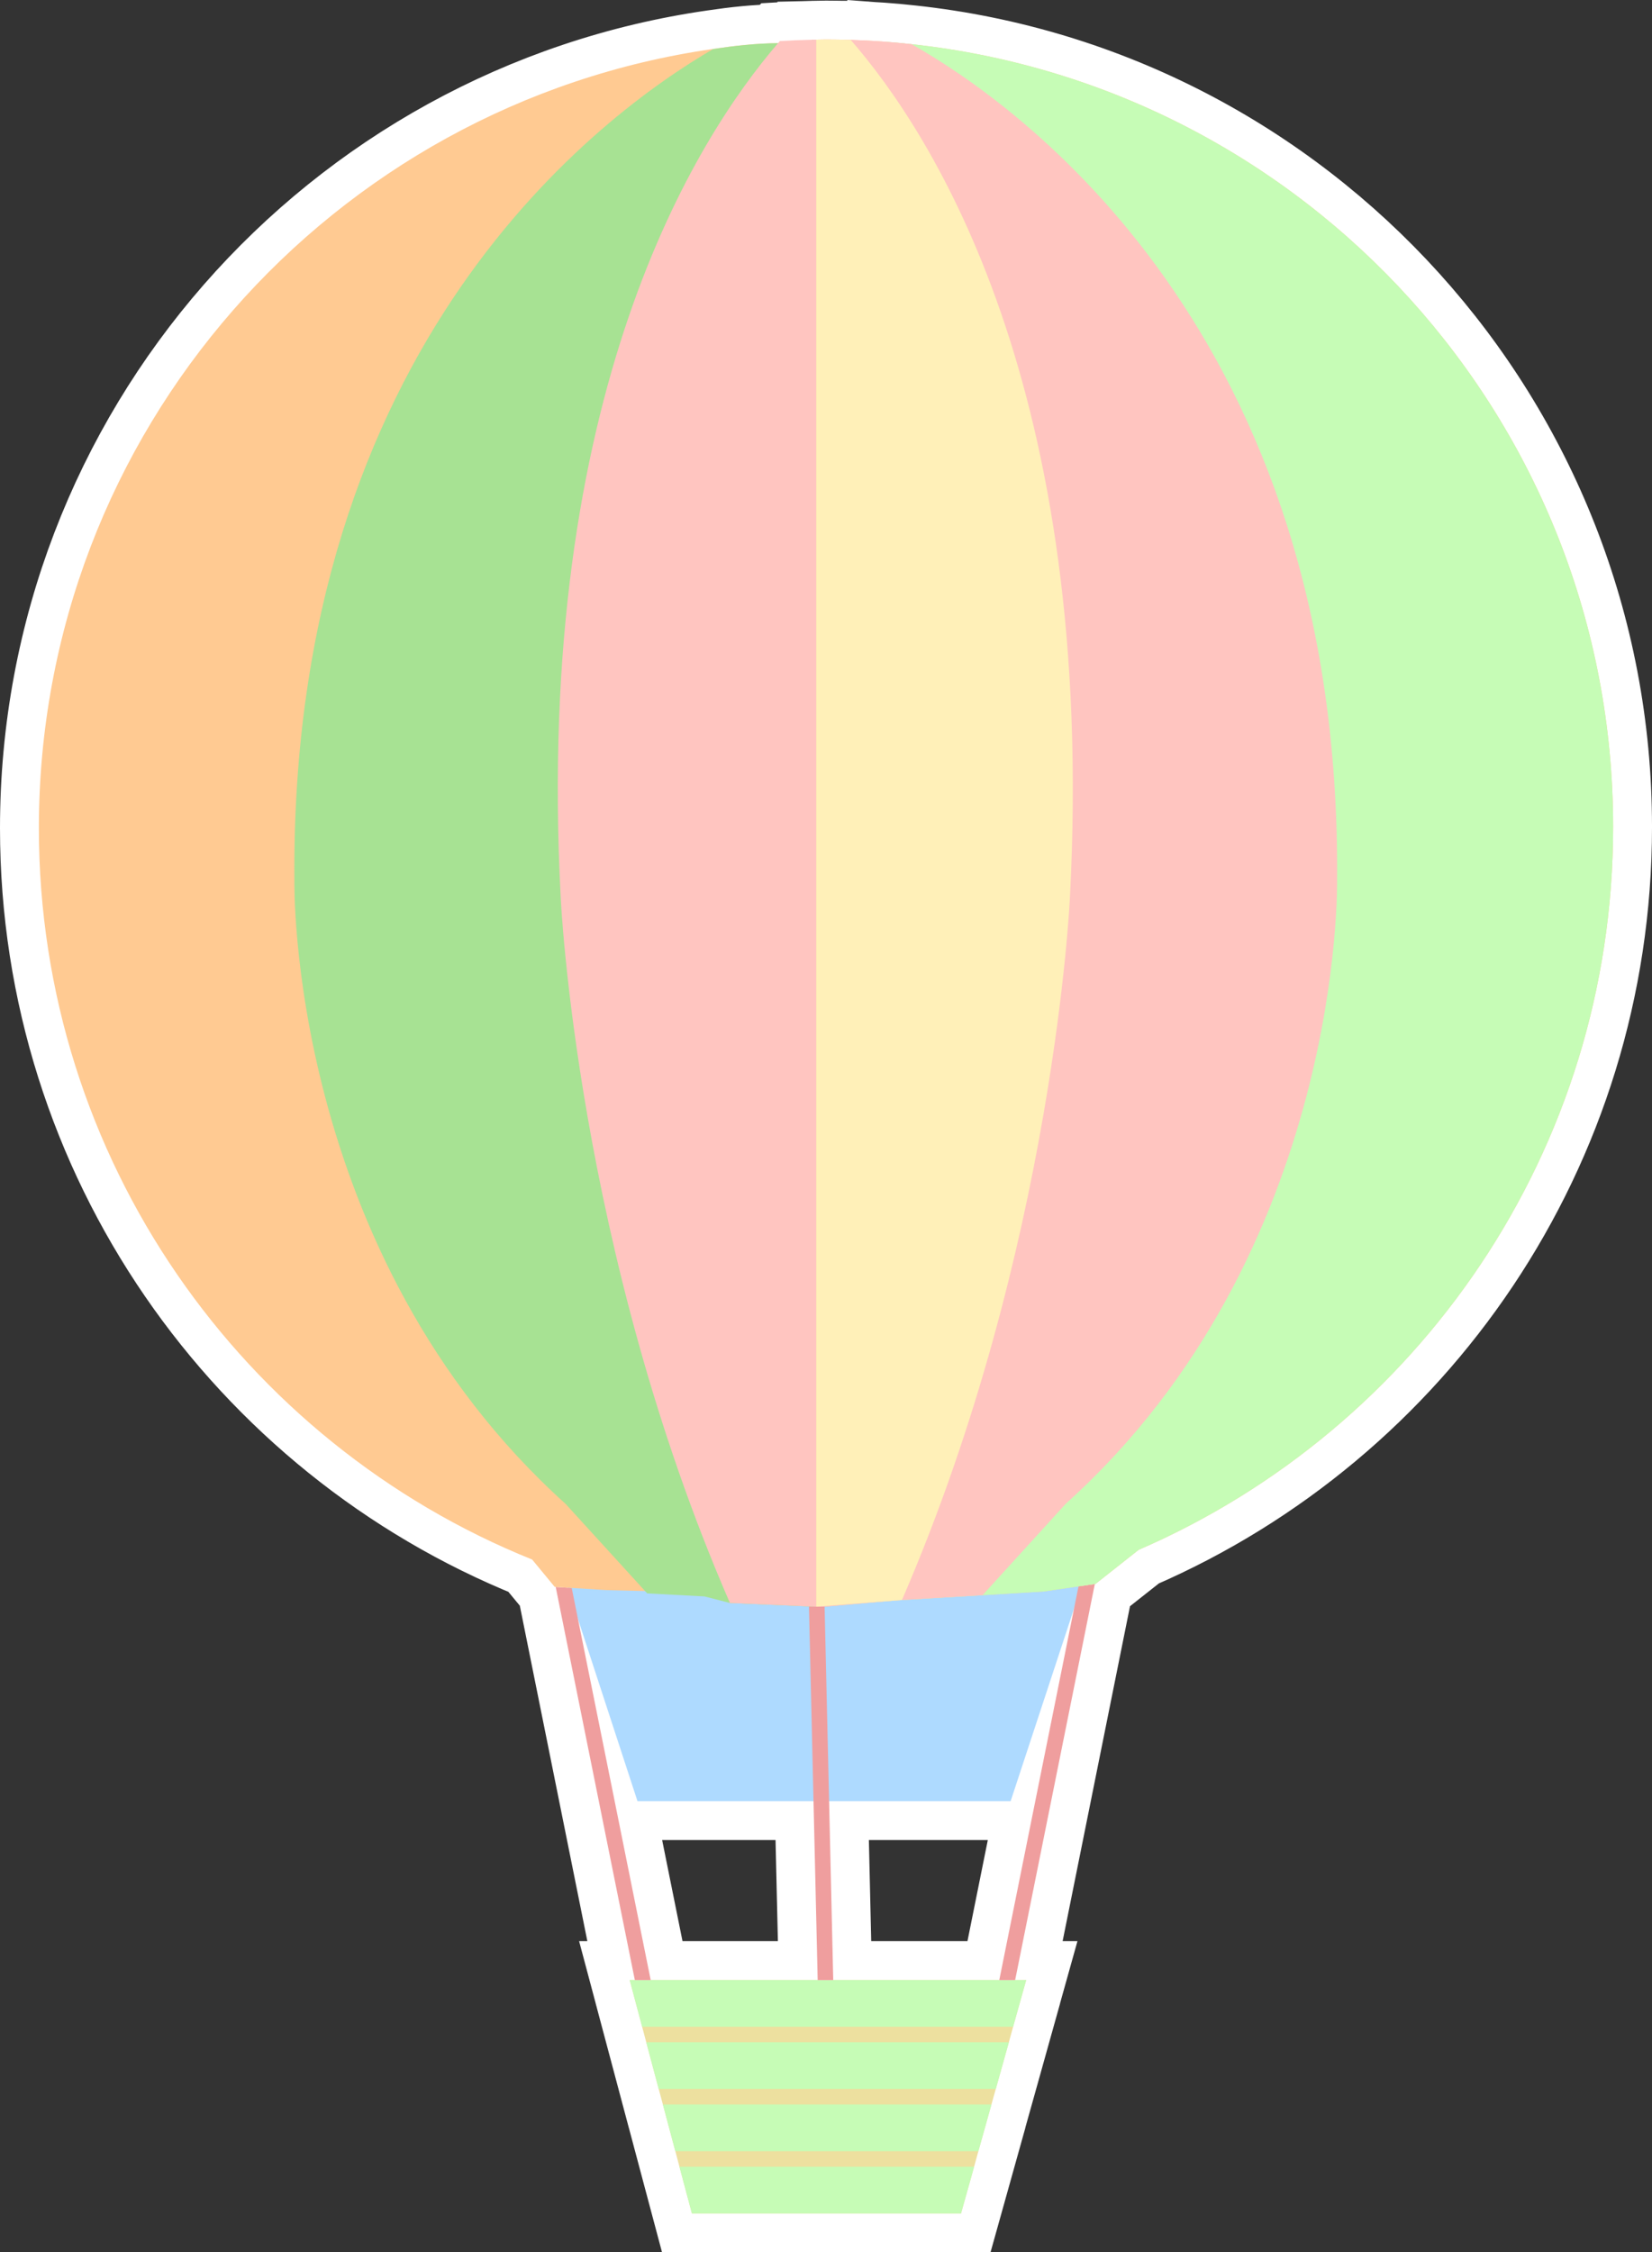 <?xml version="1.0" encoding="utf-8"?>
<!-- Generator: Adobe Illustrator 15.1.0, SVG Export Plug-In . SVG Version: 6.00 Build 0)  -->
<!DOCTYPE svg PUBLIC "-//W3C//DTD SVG 1.1//EN" "http://www.w3.org/Graphics/SVG/1.1/DTD/svg11.dtd">
<svg version="1.1" xmlns="http://www.w3.org/2000/svg" xmlns:xlink="http://www.w3.org/1999/xlink" x="0px" y="0px" width="212.5px"
	 height="289.551px" viewBox="0 2.449 212.5 289.551" enable-background="new 0 2.449 212.5 289.551" xml:space="preserve">
<rect x="0" y="2.449" width="212.5" height="289.551" fill="#333333" stroke="none"/>
<g id="Ebene_1">
	<path fill="#AEDAFF" stroke="#FFFFFF" stroke-width="10" stroke-miterlimit="10" d="M72.833,205.96l66.292,0.34L130,234H82
		L72.833,205.96z M81,257l1.6,6l0.53,2l1.6,6l0.54,2l1.6,6l0.53,2l1.6,6h34.62l1.68-6l0.55-2l1.68-6l0.561-2l1.68-6l0.551-2l1.68-6
		H81z M81,257l1.6,6h47.72l1.68-6H81z M83.13,265l1.6,6h43.36l1.68-6H83.13z M85.27,273l1.6,6h38.979l1.68-6H85.27z M87.4,281l1.6,6
		h34.62l1.68-6H87.4z M73.54,206.59l-2.06-0.13L81.66,257h2.04L73.54,206.59z M138.73,206.39L128.54,257h2.04l10.25-50.92
		L138.73,206.39z M106.07,209H105l-0.94-0.04l1.12,48.04h2L106.07,209z M117.262,8.13c-1.08-0.12-2.171-0.22-3.261-0.3
		c-1.509-0.12-3.04-0.2-4.57-0.25c-1.05-0.03-2.11-0.051-3.18-0.051c-0.42,0-0.84,0.011-1.25,0.021c-0.14,0-0.28,0.01-0.42,0.01
		c-0.14,0.01-0.28,0.15-0.42,0.15C102.871,7.73,101.59,8,100.31,8c-0.01,0-0.01,0-0.02,0h-0.21c-2.81,0.02-5.6,0.33-8.34,0.739
		C42.69,15.76,5,57.92,5,108.91c0,42.56,26.25,79.06,63.45,94.029l2.9,3.511l0.13,0.01l2.06,0.13l4.47,0.28l5.22,0.13h0.02
		l7.361,0.541l3.28,0.979l10.169,0.44L105,209h1.07l7.93-0.7l1.35-0.121l0.67-0.04l10.369-0.62l7.91-0.479l4.432-0.65l2.1-0.31
		l0.09-0.011l5.551-4.38c35.909-15.55,61.029-51.31,61.029-92.939C207.5,56.56,168,13.61,117.262,8.13z M117.26,8.13
		c-1.08-0.12-2.17-0.22-3.26-0.3V208.3l1.35-0.121l0.67-0.04l10.371-0.62l7.909-0.479l6.62-0.971l5.551-4.38
		c35.909-15.55,61.029-51.31,61.029-92.939C207.5,56.56,168,13.61,117.26,8.13z M104.581,7.56c-0.14,0.01-0.28,0.15-0.42,0.15
		C102.871,7.73,101.59,8,100.31,8c-0.01,0-0.01,0-0.02,0h-0.21c-2.81,0.02-5.6,0.34-8.34,0.75
		c-14.32,8.33-54.43,37.79-53.87,106.809c0,0-1.03,47.892,34.88,80.221l10.48,11.489l0.02,0.021l7.36,0.39l3.28,0.84L105,209V7.55
		C104.86,7.55,104.72,7.56,104.581,7.56z M171.99,115.5c0.57-70.46-41.23-99.761-54.73-107.37c-2.58-0.29-5.189-0.47-7.83-0.55
		c-1.05-0.03-2.11-0.051-3.18-0.051c-0.42,0-0.84,0.011-1.25,0.021V209h1.03l9.32-0.82l11.039-0.66l10.721-11.77
		C173.02,163.42,171.99,115.5,171.99,115.5z M104.58,7.56c-0.14,0-0.28,0.01-0.42,0.01c-1.29,0.03-2.571,0.08-3.851,0.16
		C100.23,7.82,100.16,7.91,100.08,8C89.5,20.3,68.73,52.98,72.12,117.74c0,0,2.02,45.41,21.77,90.78L105,209V7.55
		C104.86,7.55,104.72,7.56,104.58,7.56z M116.02,208.14c19.61-45.25,21.61-90.398,21.61-90.398c3.42-65.501-17.76-98.19-28.2-110.16
		c-1.05-0.03-2.109-0.051-3.18-0.051c-0.42,0-0.84,0.011-1.25,0.021V209L116.02,208.14z"/>
</g>
<g id="Ebene_2">
	<g>
		<polygon fill="#AEDAFF" points="72.833,205.96 139.125,206.3 130,234 82,234 		"/>
		<polygon fill="#EDE09F" points="132,257 130.32,263 129.77,265 128.09,271 127.529,273 125.85,279 125.3,281 123.62,287 89,287 
			87.4,281 86.87,279 85.27,273 84.73,271 83.13,265 82.6,263 81,257 		"/>
		<polygon fill="#C6FCB6" points="132,257 130.32,263 82.6,263 81,257 		"/>
		<polygon fill="#C6FCB6" points="129.77,265 128.09,271 84.73,271 83.13,265 		"/>
		<polygon fill="#C6FCB6" points="127.529,273 125.85,279 86.87,279 85.27,273 		"/>
		<polygon fill="#C6FCB6" points="125.3,281 123.62,287 89,287 87.4,281 		"/>
		<polygon fill="#EF9E9E" points="83.7,257 81.66,257 71.48,206.46 73.54,206.59 		"/>
		<polygon fill="#EF9E9E" points="140.83,206.08 130.58,257 128.54,257 138.73,206.39 		"/>
		<polygon fill="#EF9E9E" points="107.18,257 105.18,257 104.06,208.96 105,209 106.07,209 		"/>
		<path fill="#FFCA92" d="M207.5,108.75c0,41.63-25.12,77.39-61.029,92.939l-5.551,4.38l-0.09,0.011l-2.1,0.31l-4.432,0.65
			l-7.91,0.479l-10.369,0.62l-0.67,0.04L114,208.3l-7.93,0.7H105l-0.94-0.04l-10.169-0.44l-3.28-0.979L83.25,207h-0.02l-5.22-0.13
			l-4.47-0.28l-2.06-0.13l-0.13-0.01l-2.9-3.511C31.25,187.97,5,151.47,5,108.91C5,57.92,42.69,15.76,91.74,8.74
			C94.48,8.33,97.27,8.02,100.08,8h0.21c0.01,0,0.01,0,0.02,0c1.28,0,2.561-0.271,3.851-0.29c0.14,0,0.28-0.141,0.42-0.15
			c0.14,0,0.28-0.01,0.42-0.01c0.41-0.01,0.83-0.021,1.25-0.021c1.07,0,2.13,0.021,3.18,0.051c1.53,0.05,3.061,0.13,4.57,0.25
			c1.09,0.08,2.181,0.18,3.261,0.3C168,13.61,207.5,56.56,207.5,108.75z"/>
		<path fill="#C6FCB6" d="M207.5,108.75c0,41.63-25.12,77.39-61.029,92.939l-5.551,4.38l-6.62,0.971l-7.909,0.479l-10.371,0.62
			l-0.67,0.04L114,208.3V7.83c1.09,0.08,2.18,0.18,3.26,0.3C168,13.61,207.5,56.56,207.5,108.75z"/>
		<path fill="#A7E293" d="M105,7.55V209l-11.11-0.48l-3.28-0.84l-7.36-0.39l-0.02-0.021L72.75,195.78
			c-35.91-32.329-34.88-80.221-34.88-80.221C37.31,46.54,77.42,17.08,91.74,8.75c2.74-0.41,5.53-0.73,8.34-0.75h0.21
			c0.01,0,0.01,0,0.02,0c1.28,0,2.561-0.271,3.851-0.29c0.14,0,0.28-0.141,0.42-0.15C104.72,7.56,104.86,7.55,105,7.55z"/>
		<path fill="#FFC5C0" d="M137.109,195.75l-10.721,11.77l-11.039,0.66l-9.32,0.82H105V7.55c0.41-0.01,0.83-0.021,1.25-0.021
			c1.07,0,2.13,0.021,3.18,0.051c2.64,0.08,5.25,0.26,7.83,0.55c13.5,7.609,55.301,36.91,54.73,107.37
			C171.99,115.5,173.02,163.42,137.109,195.75z"/>
		<path fill="#FFC5C0" d="M105,7.55V209l-11.11-0.48c-19.75-45.37-21.77-90.78-21.77-90.78C68.73,52.98,89.5,20.3,100.08,8
			c0.08-0.09,0.15-0.181,0.229-0.271c1.28-0.08,2.561-0.13,3.851-0.16c0.14,0,0.28-0.01,0.42-0.01S104.86,7.55,105,7.55z"/>
		<path fill="#FFF0B8" d="M116.02,208.14c19.61-45.25,21.61-90.398,21.61-90.398c3.42-65.501-17.76-98.19-28.2-110.16
			c-1.05-0.03-2.109-0.051-3.18-0.051c-0.42,0-0.84,0.011-1.25,0.021V209L116.02,208.14z"/>
	</g>
</g>
</svg>
